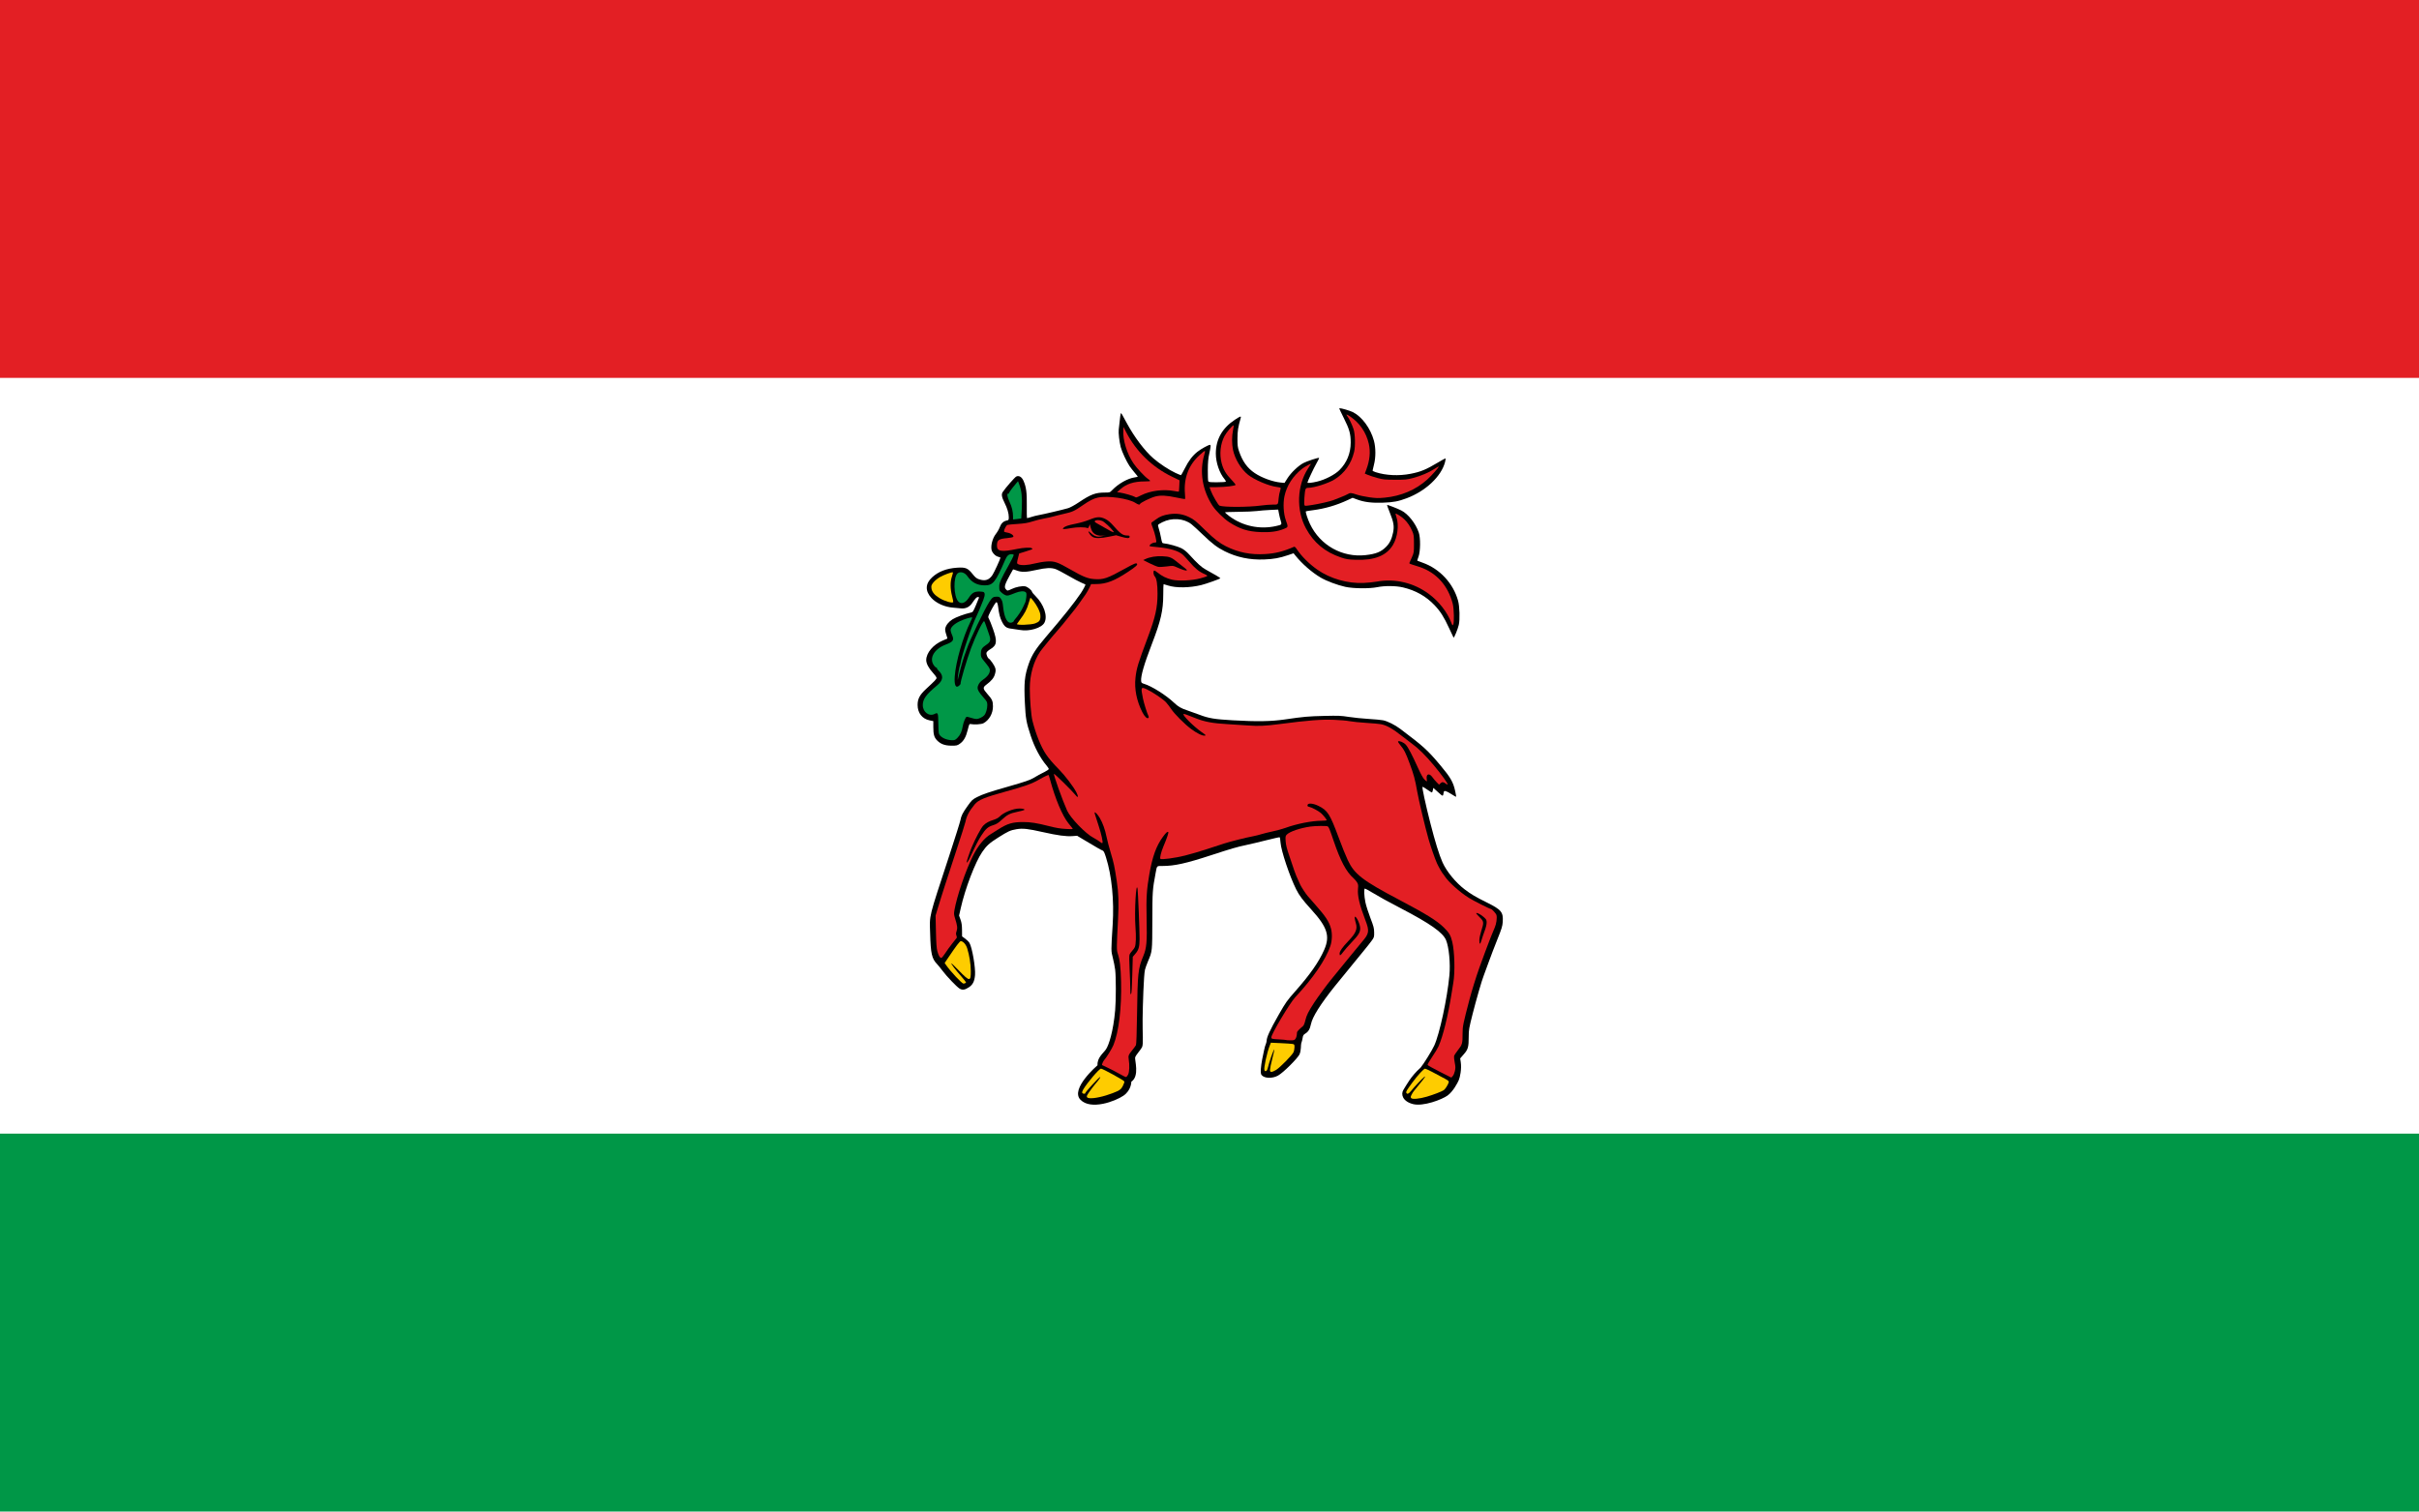 <?xml version="1.0" encoding="UTF-8" standalone="no"?>
<svg
   xmlns:dc="http://purl.org/dc/elements/1.1/"
   xmlns:cc="http://creativecommons.org/ns#"
   xmlns:rdf="http://www.w3.org/1999/02/22-rdf-syntax-ns#"
   xmlns:svg="http://www.w3.org/2000/svg"
   xmlns="http://www.w3.org/2000/svg"
   id="svg8"
   version="1.1"
   viewBox="0 0 846.667 529.167"
   height="529.167mm"
   width="846.667mm">
  <defs
     id="defs2" />
  <g
     transform="translate(-61.582,-422.906)"
     id="layer1">
    <g
       id="g4666">
      <rect
         style="opacity:1;vector-effect:none;fill:#ffffff;fill-opacity:1;stroke:none;stroke-width:1.058;stroke-linecap:round;stroke-linejoin:bevel;stroke-miterlimit:4;stroke-dasharray:none;stroke-dashoffset:0;stroke-opacity:1"
         id="rect4603"
         width="846.667"
         height="529.167"
         x="61.582"
         y="422.906" />
      <rect
         y="819.781"
         x="61.582"
         height="132.292"
         width="846.667"
         id="rect4605"
         style="opacity:1;vector-effect:none;fill:#009747;fill-opacity:1;stroke:none;stroke-width:1.058;stroke-linecap:round;stroke-linejoin:bevel;stroke-miterlimit:4;stroke-dasharray:none;stroke-dashoffset:0;stroke-opacity:1" />
      <rect
         style="opacity:1;vector-effect:none;fill:#e31f24;fill-opacity:1;stroke:none;stroke-width:1.058;stroke-linecap:round;stroke-linejoin:bevel;stroke-miterlimit:4;stroke-dasharray:none;stroke-dashoffset:0;stroke-opacity:1"
         id="rect4607"
         width="846.667"
         height="132.292"
         x="61.582"
         y="422.906" />
      <g
         id="g4636"
         transform="matrix(0.852,0,0,0.852,146.334,568.989)">
        <path
           id="path4601"
           transform="matrix(0.265,0,0,0.265,252.657,-23.654)"
           d="m 932.629,1117.061 c 1.877,-4.379 4.669,-17.272 3.018,-28.115 l -0.848,-5.555 5.574,-6.391 c 6.682,-7.661 7.656,-11.143 7.656,-27.361 0,-10.476 0.423,-12.934 6.059,-35.201 5.374,-21.234 14.533,-52.948 16.986,-58.812 0.489,-1.169 3.809,-10.225 7.377,-20.125 3.568,-9.9 9.932,-26.55 14.143,-37 6.555,-16.269 7.728,-20.096 8.166,-26.619 1.028,-15.317 -2.008,-19.042 -24.662,-30.27 -17.458,-8.652 -24.734,-12.963 -34.568,-20.48 -13.862,-10.596 -27.834,-27.685 -34.107,-41.715 -5.137,-11.489 -11.568,-32.246 -18.873,-60.916 -7.573,-29.722 -13.091,-55.262 -12.145,-56.209 0.293,-0.293 3.446,1.547 7.008,4.088 3.561,2.541 6.908,4.621 7.436,4.621 0.528,0 1.258,-1.595 1.623,-3.543 l 0.664,-3.541 7.406,6.627 c 8.026,7.183 7.548,7.187 8.74,-0.043 0.495,-3.002 3.654,-2.188 11.814,3.043 3.93,2.519 7.3,4.425 7.488,4.236 0.189,-0.189 -0.531,-4.336 -1.598,-9.217 -2.977,-13.623 -7.18,-20.913 -22.814,-39.562 -19.847,-23.674 -26.3,-29.538 -62.309,-56.625 -8.257,-6.211 -19.474,-11.81 -26.602,-13.277 -2.897,-0.596 -13.022,-1.547 -22.5,-2.111 -9.478,-0.565 -23.268,-1.979 -30.646,-3.143 -11.925,-1.881 -16.089,-2.052 -37.5,-1.547 -25.504,0.602 -32.103,1.191 -61.586,5.492 -21.33,3.112 -43.336,3.469 -81,1.311 -27.952,-1.602 -36.927,-3.087 -51,-8.434 -6.325,-2.403 -15.1,-5.562 -19.5,-7.021 -9.548,-3.167 -13.789,-5.624 -20.197,-11.693 -12.627,-11.959 -34.695,-25.852 -46.803,-29.465 -3.447,-1.029 -4.044,-1.631 -4.314,-4.35 -0.753,-7.56 4.716,-26.409 16.576,-57.137 13.989,-36.242 17.664,-52.167 17.709,-76.75 0.016,-8.938 0.254,-16.244 0.529,-16.236 0.275,0.007 3.425,0.953 7,2.104 12.399,3.989 33.442,3.686 51.5,-0.74 7.681,-1.883 29.495,-9.671 29.498,-10.531 0.002,-0.651 -9.092,-6.064 -22.498,-13.393 -6.812,-3.724 -12.803,-9.166 -26,-23.617 -3.952,-4.328 -8.048,-7.598 -12,-9.584 -5.582,-2.805 -20.192,-6.864 -26.928,-7.482 -2.853,-0.262 -2.971,-0.498 -4.656,-9.27 -0.951,-4.95 -2.467,-11.146 -3.369,-13.77 -0.902,-2.624 -1.362,-5.222 -1.021,-5.773 0.341,-0.551 3.194,-2.301 6.338,-3.889 14.852,-7.497 33.359,-6.259 45.357,3.031 2.354,1.823 10.187,9.009 17.408,15.971 14.746,14.215 22.478,20.097 33.98,25.854 18.937,9.476 39.099,13.679 61.391,12.797 14.767,-0.584 23.76,-2.212 36.902,-6.68 l 8.598,-2.924 2.979,3.691 c 10.393,12.878 25.502,26.04 39.057,34.021 9.079,5.346 25.831,11.638 38.205,14.35 12.525,2.745 37.477,2.975 49.76,0.459 11.343,-2.323 28.763,-2.153 39.5,0.385 19.795,4.679 35.713,13.642 49.047,27.615 8.958,9.387 14.809,18.609 22.5,35.465 3.589,7.866 6.73,14.508 6.98,14.758 0.848,0.848 6.502,-12.865 8.094,-19.631 1.955,-8.312 1.355,-28.767 -1.104,-37.58 -7.563,-27.11 -28.471,-49.551 -54.875,-58.895 -4.443,-1.572 -8.207,-2.986 -8.363,-3.143 -0.156,-0.156 0.702,-2.946 1.908,-6.199 3.021,-8.145 3.268,-29.106 0.439,-37.414 -4.821,-14.161 -16.487,-28.894 -27.135,-34.264 -6.354,-3.204 -21.498,-9.064 -22.035,-8.527 -0.224,0.224 1.653,5.477 4.17,11.674 6.088,14.988 7.14,21.363 5.135,31.145 -2.055,10.028 -5.225,16.495 -10.85,22.139 -7.835,7.862 -15.581,10.997 -31.662,12.811 -36.176,4.08 -70.494,-15.12 -86.303,-48.283 -3.608,-7.569 -7.202,-18.659 -6.35,-19.592 0.2,-0.219 5.19,-1.021 11.088,-1.783 18.296,-2.366 35.918,-7.476 53.088,-15.395 l 8.273,-3.816 6.52,2.453 c 11.268,4.241 22.991,5.728 40.434,5.127 16.202,-0.559 23.86,-2.004 37.121,-7.004 29.308,-11.051 53.472,-33.884 59.195,-55.934 0.821,-3.163 1.096,-5.75 0.611,-5.75 -0.485,0 -5.379,2.686 -10.875,5.969 -19.224,11.48 -27.436,14.876 -43.453,17.967 -18.024,3.478 -38.07,2.523 -53.85,-2.564 -2.612,-0.842 -4.75,-1.958 -4.75,-2.479 0,-0.52 0.968,-4.647 2.152,-9.17 2.931,-11.196 2.896,-26.345 -0.088,-37.221 -5.234,-19.076 -18.452,-37.082 -32.438,-44.186 -4.591,-2.332 -18.489,-6.349 -20.91,-6.141 -0.161,0.014 -0.273,0.046 -0.326,0.1 -0.251,0.251 2.828,6.928 6.84,14.84 8.799,17.351 10.906,24.814 10.857,38.459 -0.059,16.602 -6.06,31.222 -17.463,42.545 -7.269,7.218 -22.177,14.905 -34.625,17.854 -8.009,1.897 -15,2.618 -15,1.547 0,-1.579 9.903,-22.67 13.934,-29.676 2.64,-4.589 4.494,-8.466 4.119,-8.615 -1.533,-0.611 -18.909,5.112 -24.387,8.031 -8.012,4.27 -19.219,15.013 -24.666,23.645 l -4.5,7.131 -5.715,-0.562 c -12.736,-1.256 -29.348,-7.286 -40.354,-14.646 -11.69,-7.819 -19.245,-18.383 -24.619,-34.424 -1.944,-5.803 -2.303,-8.893 -2.254,-19.402 0.055,-11.771 0.958,-17.466 5.033,-31.75 0.926,-3.245 -0.434,-2.841 -8.713,2.588 -19.951,13.081 -29.879,30.579 -29.879,52.662 0,13.891 5.616,30.313 13.619,39.824 1.317,1.565 2.139,3.256 1.828,3.76 -0.311,0.503 -6.402,0.916 -13.537,0.916 -11.414,0 -13.059,-0.21 -13.691,-1.75 -0.395,-0.963 -0.679,-8.725 -0.629,-17.25 0.07,-11.909 0.591,-17.784 2.25,-25.359 2.45,-11.186 2.637,-13.641 1.033,-13.641 -2.336,0 -13.675,6.239 -19.158,10.543 -7.826,6.142 -13.876,14.095 -19.941,26.207 -2.823,5.638 -5.478,10.25 -5.898,10.25 -0.421,0 -4.206,-1.568 -8.41,-3.484 C 483.638,171.024 468.515,161.073 459.154,152.922 445.649,141.162 429.677,120.005 418.07,98.5 410.167,83.857 409.663,83 408.957,83 c -0.613,0 -1.339,5.256 -3.482,25.225 -0.597,5.564 0.923,18.93 3.107,27.318 1.832,7.032 8.929,22.348 13.5,29.135 1.786,2.652 5.43,7.375 8.098,10.494 2.667,3.119 4.85,5.879 4.85,6.135 0,0.256 -2.138,0.78 -4.75,1.164 -11.002,1.617 -25.357,9.756 -35.197,19.957 C 391.701,205.933 391.487,206 383.727,206 c -14.28,0 -21.788,2.839 -40.197,15.191 -6.406,4.299 -13.297,8.062 -16.5,9.012 -7.615,2.259 -38.172,9.471 -45.689,10.783 -3.404,0.594 -8.765,1.966 -11.914,3.049 -3.149,1.083 -5.947,1.748 -6.219,1.477 -0.272,-0.272 -0.393,-8.937 -0.27,-19.254 0.243,-20.265 -0.848,-28.595 -5.008,-38.266 -2.65,-6.159 -6.995,-8.817 -11.248,-6.879 -2.263,1.031 -17.074,17.983 -21.086,24.133 -2.3,3.526 -1.547,7.858 2.9,16.689 4.236,8.411 6.533,16.189 6.533,22.121 0,4.443 -0.164,4.727 -3.084,5.311 -5.199,1.04 -8.634,4.262 -10.848,10.178 -1.132,3.024 -3.828,7.739 -5.992,10.477 -6.037,7.637 -9.021,21.324 -5.953,27.295 2.099,4.085 6.219,7.658 9.553,8.283 1.829,0.343 3.324,1.014 3.324,1.492 0,1.727 -9.208,21.845 -12.049,26.324 -5.199,8.198 -11.573,10.296 -21.258,6.996 -3.702,-1.262 -5.736,-2.94 -9.879,-8.146 -7.369,-9.26 -10.91,-10.686 -24.184,-9.746 -16.328,1.156 -28.777,5.977 -38.465,14.898 -10.667,9.823 -11.049,21.245 -1.072,32.068 7.628,8.275 20.739,14.065 33.969,15.002 3.541,0.251 8.756,0.735 11.59,1.074 7.071,0.847 13.166,-1.888 17.221,-7.727 5.567,-8.017 7.27,-9.836 9.203,-9.836 1.058,0 1.889,0.338 1.848,0.75 -0.042,0.412 -2.191,5.686 -4.777,11.719 -4.643,10.831 -4.752,10.98 -8.674,11.832 -8.805,1.912 -22.416,6.937 -27.641,10.205 -5.955,3.725 -10.253,9.099 -11.291,14.121 -0.422,2.042 0.084,5.29 1.457,9.365 1.156,3.432 1.968,6.326 1.803,6.432 -0.165,0.105 -3.349,1.458 -7.074,3.006 -14.82,6.158 -25.747,19.105 -25.717,30.469 0.014,5.223 4.006,12.738 10.402,19.582 3.074,3.289 5.588,6.835 5.588,7.881 0,1.905 -2.062,4.09 -16.17,17.139 -9.994,9.244 -13.22,15.365 -13.176,25 0.057,12.312 7.115,21.341 18.523,23.697 l 5.822,1.203 0.004,9.049 c 0.007,11.497 1.286,16.129 5.727,20.738 5.613,5.827 12.166,8.249 22.428,8.283 8.05,0.028 8.965,-0.185 12.977,-3.002 5.955,-4.182 9.493,-10.406 12.229,-21.516 2.215,-8.993 2.444,-9.429 4.73,-8.953 5.313,1.105 16.443,0.382 19.549,-1.27 8.955,-4.764 14.839,-15.177 14.816,-26.23 -0.016,-8.285 -1.217,-10.912 -8.975,-19.605 -6.622,-7.422 -6.924,-9.728 -1.771,-13.602 8.418,-6.329 12.057,-10.699 13.746,-16.51 1.31,-4.507 1.428,-6.487 0.572,-9.664 -0.974,-3.618 -7.389,-12.985 -9.994,-14.596 -2.01,-1.242 -4.201,-6.743 -3.615,-9.078 0.361,-1.439 2.658,-3.578 5.963,-5.555 10.27,-6.143 11.033,-11.938 4.135,-31.385 -2.463,-6.944 -5.235,-13.905 -6.16,-15.471 -1.48,-2.506 -1.517,-3.248 -0.303,-6.191 2.076,-5.032 8.842,-17.139 10.529,-18.844 1.32,-1.333 1.589,-1.333 2.42,0 0.514,0.825 1.174,3.525 1.467,6 1.284,10.861 2.819,16.926 5.816,22.961 4.015,8.083 7.014,10.312 15.008,11.16 3.411,0.362 9.25,1.225 12.977,1.92 14.567,2.715 33.729,-3.014 38.033,-11.373 5.261,-10.215 -0.831,-28.142 -14.059,-41.373 -2.887,-2.888 -5.25,-5.678 -5.25,-6.201 0,-2.384 -6.767,-7.959 -10.514,-8.662 -4.977,-0.934 -14.391,0.905 -21.086,4.119 -6.108,2.933 -6.62,2.97 -8.746,0.621 -3.272,-3.615 -2.201,-7.275 7.041,-24.057 2.004,-3.638 3.76,-6.772 3.904,-6.963 0.144,-0.191 2.786,0.596 5.869,1.75 7.629,2.854 14.278,2.656 30.191,-0.902 15.191,-3.396 22.812,-3.74 29.844,-1.344 2.673,0.911 11.362,5.431 19.309,10.043 7.946,4.612 17.203,9.538 20.568,10.947 3.366,1.41 6.264,2.697 6.439,2.861 0.493,0.46 -3.747,8.478 -7.135,13.492 -10.437,15.446 -26.246,35.253 -54.686,68.514 -15.199,17.776 -21.383,27.498 -26.041,40.941 -6.524,18.828 -7.556,29.307 -6.01,60.996 1.171,24 2.215,29.877 8.938,50.336 5.994,18.242 14.84,34.887 24.787,46.643 1.829,2.161 3.326,4.518 3.326,5.236 0,0.718 -3.037,2.81 -6.75,4.648 -7.613,3.769 -9.81,4.968 -16.352,8.922 -5.707,3.449 -13.975,6.297 -38.898,13.393 -29.343,8.354 -40.715,12.181 -49.158,16.543 -7.056,3.646 -8.176,4.679 -14.24,13.143 -7.991,11.153 -10.258,15.593 -11.6,22.721 -0.566,3.006 -8.192,27.29 -16.945,53.965 -33.127,100.953 -30.799,91.524 -29.982,121.5 0.852,31.28 2.61,39.15 10.602,47.453 1.877,1.95 5.654,6.578 8.393,10.283 6.353,8.595 22.081,25.074 26.594,27.863 4.429,2.737 8.369,2.16 14.773,-2.162 5.86,-3.955 8.46,-9.222 9.234,-18.719 0.951,-11.662 -4.508,-43.134 -8.668,-49.975 -1.061,-1.744 -4.06,-4.718 -6.666,-6.609 l -4.738,-3.439 -0.082,-9.848 c -0.063,-7.504 -0.615,-11.344 -2.32,-16.131 l -2.238,-6.283 2.605,-11.615 c 6.777,-30.218 22.454,-71.249 33.211,-86.922 6.776,-9.872 11.18,-13.868 24.727,-22.432 15.57,-9.843 18.851,-11.336 28.436,-12.953 9.792,-1.652 17.435,-0.813 41.064,4.506 23.001,5.178 35.824,6.911 45.709,6.178 l 7.207,-0.535 11.293,6.744 c 20.704,12.363 25.272,14.978 27.83,15.936 2.13,0.797 3.054,2.579 5.725,11.031 8.914,28.217 12.686,66.362 10.297,104.129 -2.58,40.78 -2.581,40.509 0.252,51.5 1.418,5.5 3.051,13.814 3.631,18.475 1.35,10.828 1.349,46.94 -0.002,62.525 -2.911,33.594 -10.024,54.682 -14.342,60.906 -4.318,6.223 -13.751,12.811 -13.037,24.596 0,0 -42.714,36.533 -26.518,53.393 16.196,16.86 54.439,2.294 66.785,-6.25 12.346,-8.544 12.144,-21.606 12.144,-21.606 13.132,-8.839 4.993,-33.847 5.926,-37.598 0.933,-3.751 8.191,-11.182 10.653,-15.884 2.462,-4.701 0.615,-21.69 0.926,-44.153 0.311,-22.463 1.688,-67.181 3.633,-75.904 0.552,-2.475 2.772,-8.644 4.934,-13.709 6.421,-15.046 6.366,-14.512 6.5,-62.791 0.126,-45.535 0.276,-47.731 5,-73 2.336,-12.494 1.36,-11.498 11.273,-11.506 18.047,-0.012 36.075,-4.014 74.184,-16.467 32.065,-10.478 40.901,-13.053 54.781,-15.961 6.755,-1.415 21.096,-4.815 31.869,-7.555 10.773,-2.74 19.92,-4.777 20.324,-4.527 0.404,0.25 0.986,3.955 1.293,8.234 0.917,12.767 14.212,52.476 24.35,72.729 4.588,9.166 10.165,16.597 23.201,30.91 25.122,27.584 29.528,41.281 20.154,62.643 -8.272,18.849 -22.08,38.608 -45.219,64.709 -12.384,13.969 -14.427,16.863 -25.07,35.5 -14.187,24.841 -18.839,35.563 -18.913,40.616 -0.03,2.085 -1.429,5.968 -2.573,8.987 0,0 -9.834,38.537 -5.441,44.19 4.393,5.653 16.987,5.751 25.536,1.071 8.548,-4.679 30.284,-26.732 33.247,-32.686 2.963,-5.954 2.093,-15.66 2.865,-17.515 0.773,-1.855 1.723,-5.506 2.111,-8.111 0.588,-3.942 1.274,-5.087 4.078,-6.82 4.954,-3.062 7.203,-6.848 8.922,-15.02 2.32,-11.027 14.51,-30.413 36.412,-57.906 6.258,-7.856 35.887,-44.15 44.381,-54.365 4.505,-5.417 10.216,-12.607 12.691,-15.975 4.425,-6.021 4.499,-6.25 4.414,-13.65 -0.076,-6.657 -0.754,-9.258 -5.861,-22.525 -3.176,-8.25 -6.618,-19.05 -7.65,-24 -2.096,-10.055 -2.529,-21.5 -0.812,-21.5 0.6,0 5.437,2.637 10.75,5.861 10.693,6.489 24.973,14.356 44.66,24.607 45.687,23.788 65.273,37.54 70.311,49.359 4.537,10.646 7.005,36.229 5.271,54.672 -3.388,36.049 -15.265,91.086 -23.52,109 -3.679,7.985 -16.96,29.405 -21.217,34.221 -15.236,13.535 -21.923,27.176 -26.492,34.287 -4.569,7.111 -1.169,18.014 14.642,22.16 15.811,4.146 45.361,-7.049 53.89,-13.397 8.529,-6.349 15.337,-19.33 17.214,-23.709 z"
           style="fill:#000000;stroke-width:3.78" />
        <path
           id="path4593"
           d="m 486.688,279.163 c 2.638,-0.773 6.034,-2.076 6.933,-2.66 0.596,-0.387 1.741,-2.18 2.044,-3.199 0.144,-0.485 -0.073,-0.701 -1.494,-1.488 -4.029,-2.23 -7.84,-4.163 -8.207,-4.163 -0.541,0 -3.067,2.75 -5.211,5.672 -2.382,3.247 -2.684,3.758 -2.501,4.236 0.285,0.743 1.035,0.431 2.031,-0.846 1.084,-1.39 4.53,-5.039 5.323,-5.637 0.468,-0.353 0.485,-0.342 0.216,0.147 -0.159,0.291 -1.042,1.435 -1.962,2.543 -2.65,3.192 -2.87,3.485 -3.426,4.555 -0.435,0.838 -0.467,1.083 -0.185,1.423 0.479,0.577 3.373,0.315 6.438,-0.583 z"
           style="fill:#fecc00;fill-opacity:1;stroke-width:1" />
        <path
           id="path4591"
           d="m 354.883,278.65 c 1.723,-0.527 3.817,-1.305 4.655,-1.727 1.28,-0.646 1.642,-0.996 2.271,-2.197 0.411,-0.786 0.682,-1.6 0.602,-1.81 -0.187,-0.486 -8.877,-5.262 -9.576,-5.262 -0.753,0 -5.645,5.732 -7.332,8.591 -0.304,0.516 -0.485,1.116 -0.402,1.333 0.155,0.404 1.226,0.564 1.226,0.183 0,-0.438 5.736,-6.668 6.139,-6.668 0.298,0 -0.466,1.097 -2.07,2.974 -0.655,0.766 -1.737,2.191 -2.406,3.169 -1.065,1.556 -1.17,1.831 -0.85,2.216 0.584,0.704 3.971,0.353 7.742,-0.801 z"
           style="fill:#fecc00;fill-opacity:1;stroke-width:1" />
        <path
           id="path4587"
           d="m 498.215,268.602 c 0.269,-1.201 0.256,-1.798 -0.073,-3.454 -0.219,-1.101 -0.344,-2.286 -0.278,-2.632 0.066,-0.347 0.81,-1.495 1.652,-2.552 1.736,-2.179 1.856,-2.629 1.856,-6.967 0,-2.758 0.216,-3.805 2.873,-13.918 0.874,-3.325 2.687,-9.163 3.945,-12.7 1.082,-3.041 3.981,-10.853 4.273,-11.509 0.129,-0.291 0.505,-1.244 0.836,-2.117 0.33,-0.873 0.899,-2.242 1.263,-3.043 0.677,-1.487 1.027,-3.955 0.73,-5.139 -0.161,-0.641 -1.881,-2.534 -2.303,-2.534 -0.48,0 -7.119,-3.354 -9.088,-4.59 -3.738,-2.348 -8.379,-6.523 -9.899,-8.904 -0.232,-0.364 -0.488,-0.721 -0.569,-0.794 -0.4,-0.36 -1.917,-2.988 -2.601,-4.506 -0.828,-1.837 -2.589,-6.894 -3.452,-9.914 -1.37,-4.793 -4.041,-16.013 -4.661,-19.579 -0.856,-4.921 -1.409,-6.972 -3.102,-11.509 -1.691,-4.532 -2.269,-5.672 -3.761,-7.42 -0.664,-0.778 -1.114,-1.508 -1,-1.623 0.413,-0.413 2.293,0.373 3.163,1.322 0.978,1.068 2.618,4.188 5.1,9.705 1.052,2.338 1.987,4.021 2.535,4.564 0.478,0.473 0.925,0.86 0.993,0.86 0.069,0 0.061,-0.475 -0.017,-1.056 -0.278,-2.075 1.057,-2.497 2.307,-0.73 0.438,0.618 1.237,1.569 1.776,2.112 l 0.98,0.987 0.558,-0.524 c 0.713,-0.67 1.204,-0.662 2.09,0.035 0.391,0.308 0.778,0.493 0.859,0.411 0.273,-0.273 -2.386,-3.977 -5.666,-7.894 -3.48,-4.156 -6.271,-6.914 -9.005,-8.903 -0.937,-0.681 -2.613,-1.962 -3.724,-2.846 -4.083,-3.246 -6.594,-4.677 -9.011,-5.136 -0.719,-0.136 -3.429,-0.377 -6.022,-0.535 -2.593,-0.158 -5.668,-0.471 -6.832,-0.695 -1.164,-0.224 -3.996,-0.473 -6.293,-0.552 -5.675,-0.196 -10.358,0.167 -22.546,1.751 -5.853,0.761 -8.575,0.884 -12.7,0.574 -2.037,-0.153 -5.966,-0.406 -8.731,-0.563 -5.997,-0.34 -9.268,-0.947 -12.907,-2.397 -4,-1.594 -4.731,-1.85 -5.014,-1.755 -0.759,0.253 4.089,5.105 7.433,7.439 1.762,1.23 1.882,1.368 1.253,1.444 -0.993,0.12 -3.274,-1.002 -5.65,-2.779 -2.651,-1.983 -6.789,-6.136 -8.126,-8.155 -0.577,-0.872 -1.53,-2.111 -2.117,-2.754 -1.187,-1.3 -5.433,-4.166 -7.899,-5.333 -2.424,-1.146 -2.532,-0.896 -1.596,3.724 0.39,1.925 1.74,6.241 2.265,7.238 0.172,0.326 0.166,0.584 -0.017,0.767 -0.499,0.499 -1.587,-0.533 -2.519,-2.389 -2.336,-4.652 -3.292,-9.477 -2.789,-14.082 0.425,-3.89 1.029,-5.871 5.092,-16.705 3.085,-8.225 3.953,-12.131 3.964,-17.824 0.008,-3.928 -0.376,-6.33 -1.141,-7.144 -0.555,-0.591 -0.722,-2.098 -0.264,-2.381 0.146,-0.09 0.83,0.307 1.521,0.882 1.648,1.372 3.612,2.334 5.818,2.85 2.704,0.633 8.127,0.389 11.562,-0.519 1.447,-0.382 2.746,-0.811 2.888,-0.953 0.167,-0.167 -0.18,-0.445 -0.989,-0.792 -2.339,-1.003 -3.9,-2.273 -6.519,-5.304 -0.943,-1.091 -2.012,-2.259 -2.375,-2.596 -1.775,-1.643 -5.374,-2.736 -10.557,-3.207 -1.659,-0.151 -3.061,-0.318 -3.115,-0.373 -0.436,-0.436 0.981,-1.497 1.999,-1.497 0.26,0 0.537,-0.065 0.616,-0.144 0.269,-0.269 -0.54,-3.736 -1.36,-5.835 -0.734,-1.878 -0.774,-2.119 -0.39,-2.356 0.236,-0.146 0.955,-0.66 1.599,-1.143 1.672,-1.255 3.093,-1.811 5.591,-2.19 2.924,-0.443 5.564,-0.045 8.122,1.226 2.1,1.044 2.471,1.348 6.888,5.646 3.394,3.303 5.656,5.045 8.202,6.317 5.111,2.552 10.198,3.56 16.14,3.195 4.211,-0.258 7.47,-1.078 11.797,-2.969 0.305,-0.133 0.624,0.129 1.163,0.953 1.867,2.857 5.085,6.062 8.458,8.426 5.305,3.716 12.461,5.765 19.063,5.457 1.746,-0.081 4.187,-0.333 5.424,-0.56 7.385,-1.352 15.153,0.497 21.308,5.072 4.157,3.09 7.576,7.468 9.228,11.815 0.436,1.148 0.524,1.237 0.786,0.794 0.467,-0.789 0.339,-6.545 -0.189,-8.569 -1.942,-7.431 -6.615,-12.678 -13.406,-15.054 -1.237,-0.433 -2.765,-0.921 -3.396,-1.085 -0.711,-0.185 -1.095,-0.418 -1.01,-0.613 0.075,-0.173 0.531,-1.208 1.014,-2.299 0.854,-1.93 0.878,-2.082 0.873,-5.556 -0.004,-3.262 -0.065,-3.714 -0.7,-5.205 -0.842,-1.975 -1.921,-3.583 -3.309,-4.93 -0.956,-0.928 -3.052,-2.301 -3.513,-2.301 -0.108,0 0.041,0.685 0.331,1.521 1.088,3.14 0.442,8.212 -1.446,11.357 -2.651,4.416 -7.576,6.38 -15.303,6.105 -3.09,-0.11 -3.901,-0.238 -6.012,-0.949 -6.6,-2.221 -11.249,-6.085 -14.443,-12.004 -4.034,-7.476 -3.682,-17.526 0.861,-24.551 0.518,-0.8 1.048,-1.626 1.179,-1.834 0.252,-0.399 -2.443,1.033 -3.511,1.867 -3.839,2.997 -6.406,6.968 -7.339,11.353 -0.625,2.936 -0.391,7.183 0.54,9.78 1.044,2.916 1.046,2.905 -0.67,3.601 -2.759,1.118 -5.499,1.505 -9.605,1.354 -5.236,-0.192 -8.58,-1.245 -12.976,-4.085 -2.193,-1.417 -5.462,-4.629 -6.81,-6.691 -4.227,-6.467 -5.456,-14.091 -3.4,-21.094 0.576,-1.962 0.484,-1.952 -1.93,0.213 -4.486,4.022 -6.577,9.501 -6.033,15.807 0.104,1.211 0.125,2.238 0.046,2.283 -0.079,0.045 -1.751,-0.257 -3.715,-0.671 -4.015,-0.847 -6.338,-0.951 -8.519,-0.383 -2.014,0.525 -6.292,2.644 -6.296,3.119 -0.003,0.397 -0.83,0.183 -1.816,-0.469 -2.787,-1.844 -11.369,-3.073 -15.437,-2.21 -1.804,0.383 -3.462,1.227 -6.424,3.274 -3.295,2.276 -4.068,2.625 -7.548,3.405 -1.674,0.375 -3.638,0.864 -4.365,1.085 -0.727,0.221 -2.385,0.589 -3.685,0.817 -1.3,0.228 -3.485,0.774 -4.856,1.213 -1.965,0.629 -3.256,0.847 -6.103,1.029 -1.986,0.127 -3.867,0.307 -4.179,0.4 -0.517,0.154 -1.416,1.859 -1.416,2.685 0,0.163 0.589,0.378 1.309,0.477 1.464,0.201 2.946,1.277 2.447,1.776 -0.155,0.155 -1.271,0.373 -2.481,0.486 -3.565,0.333 -4.185,0.801 -4.185,3.162 0,2.318 1.921,2.625 8.202,1.307 2.776,-0.582 5.725,-0.714 6.164,-0.275 0.156,0.156 0.232,0.329 0.169,0.386 -0.063,0.056 -1.306,0.469 -2.761,0.918 l -2.646,0.815 -0.36,1.402 c -0.677,2.638 -0.675,2.722 0.086,3.069 1.129,0.514 3.846,0.368 6.657,-0.358 1.437,-0.371 3.685,-0.742 4.995,-0.824 3.112,-0.195 4.34,0.224 9.673,3.293 5.163,2.971 7.047,3.732 9.756,3.941 3.817,0.294 5.334,-0.224 12.821,-4.379 3.665,-2.034 4.497,-2.362 4.789,-1.889 0.289,0.468 -0.509,1.181 -3.684,3.291 -5.507,3.66 -8.892,4.98 -12.882,5.023 l -2.314,0.025 -0.557,1.231 c -0.306,0.677 -1.031,1.965 -1.611,2.863 -0.964,1.491 -4.66,6.574 -5.008,6.886 -0.081,0.073 -1.036,1.263 -2.123,2.646 -1.087,1.382 -2.096,2.641 -2.243,2.797 -0.147,0.156 -0.744,0.858 -1.326,1.561 -0.582,0.702 -1.182,1.408 -1.334,1.568 -1.006,1.064 -5.976,7.121 -6.644,8.097 -2.742,4.007 -4.326,9.574 -4.326,15.207 0,4.556 0.526,10.999 1.081,13.236 1.344,5.42 3.493,10.76 5.558,13.817 1.201,1.778 2.94,3.805 5.378,6.271 2.438,2.466 5.872,6.982 7.095,9.331 0.886,1.702 0.817,2.557 -0.113,1.405 -1.573,-1.947 -8.877,-9.152 -9.076,-8.953 -0.287,0.287 3.504,10.869 5.409,15.1 1.38,3.066 7.63,9.523 10.788,11.148 0.93,0.478 2.647,1.574 3.2,2.043 0.191,0.162 0.423,0.22 0.515,0.128 0.303,-0.303 -0.435,-3.664 -1.542,-7.03 -1.775,-5.395 -1.82,-5.556 -1.568,-5.556 0.364,0 1.283,1.051 2.042,2.336 1.174,1.988 2.17,4.767 2.745,7.66 0.306,1.539 1.126,4.652 1.822,6.918 1.129,3.675 1.463,5.257 2.382,11.264 0.754,4.932 0.891,9.006 0.532,15.754 -0.595,11.177 -0.61,12.572 -0.153,13.96 0.921,2.8 1.246,5.521 1.396,11.693 0.262,10.795 -0.932,20.654 -3.158,26.089 -0.588,1.436 -2.975,5.286 -3.782,6.102 -0.357,0.36 -1.035,1.921 -0.887,2.038 0.056,0.044 1.114,0.546 2.35,1.116 1.237,0.57 3.341,1.661 4.677,2.425 1.336,0.764 2.602,1.389 2.814,1.389 0.212,0 0.608,-0.446 0.879,-0.992 0.538,-1.083 0.647,-3.843 0.25,-6.31 -0.241,-1.494 -0.097,-1.834 1.726,-4.075 0.533,-0.655 1.094,-1.437 1.248,-1.737 0.177,-0.345 0.339,-4.93 0.442,-12.435 0.234,-17.162 0.43,-19.022 2.547,-24.09 1.406,-3.366 1.614,-5.743 1.387,-15.844 -0.184,-8.172 0.031,-11.581 1.125,-17.859 1.256,-7.206 2.837,-11.594 5.489,-15.234 1.319,-1.81 1.891,-2.341 2.269,-2.108 0.27,0.167 -0.425,2.245 -2.044,6.107 -0.903,2.154 -1.489,4.614 -1.174,4.929 0.418,0.418 6.051,-0.339 10.116,-1.359 2.256,-0.566 6.244,-1.735 8.864,-2.597 2.619,-0.862 5.933,-1.941 7.363,-2.396 2.65,-0.844 8.713,-2.36 11.819,-2.954 0.946,-0.181 2.422,-0.552 3.28,-0.823 0.858,-0.272 2.961,-0.79 4.673,-1.151 1.712,-0.361 4.105,-1.021 5.319,-1.466 4.542,-1.665 10.843,-2.907 14.74,-2.907 1.183,0 2.151,-0.103 2.151,-0.228 0,-0.319 -1.48,-2.16 -2.333,-2.904 -1.011,-0.881 -3.729,-2.34 -4.76,-2.555 -0.703,-0.147 -0.859,-0.295 -0.794,-0.754 0.133,-0.935 2.274,-0.772 4.529,0.345 3.733,1.848 4.678,3.333 8.263,12.975 1.443,3.882 2.797,7.242 3.717,9.223 2.708,5.834 6.026,8.403 21.143,16.373 11.053,5.827 15.4,8.516 18.264,11.298 2.224,2.16 2.902,3.307 3.545,5.997 0.971,4.061 1.188,12.508 0.432,16.774 -0.077,0.437 -0.385,2.342 -0.684,4.233 -1.476,9.346 -3.542,17.745 -5.397,21.939 -0.342,0.774 -1.525,2.731 -2.629,4.349 -1.104,1.619 -1.94,3.093 -1.857,3.276 0.083,0.183 2.312,1.429 4.954,2.767 l 4.804,2.434 0.574,-0.638 c 0.316,-0.351 0.72,-1.292 0.899,-2.09 z"
           style="fill:#e31f24;fill-opacity:1;stroke-width:1" />
        <path
           id="path4585"
           d="m 364.847,234.672 c 0,-1.463 -0.123,-5.04 -0.273,-7.95 -0.169,-3.266 -0.18,-5.536 -0.029,-5.933 0.134,-0.354 0.628,-1.053 1.096,-1.555 0.468,-0.501 0.958,-1.19 1.087,-1.531 0.469,-1.234 0.558,-4.246 0.246,-8.367 -0.468,-6.184 0.286,-19.38 0.883,-15.47 0.192,1.257 0.829,17.276 0.814,20.474 -0.015,3.275 -0.372,4.543 -1.716,6.095 -0.577,0.667 -1.06,1.236 -1.074,1.263 -0.013,0.028 -0.106,3.411 -0.206,7.519 -0.13,5.31 -0.276,7.563 -0.505,7.792 -0.254,0.254 -0.323,-0.245 -0.323,-2.337 z"
           style="fill:#000000;stroke-width:1" />
        <path
           id="path4583"
           d="m 508.253,214.935 c 8e-4,-0.81 0.332,-2.422 0.794,-3.869 1.141,-3.57 1.099,-3.9 -0.72,-5.675 -0.832,-0.812 -1.44,-1.549 -1.352,-1.637 0.287,-0.287 1.91,0.568 3.106,1.637 1.063,0.95 1.169,1.155 1.169,2.269 0,0.729 -0.336,2.115 -0.83,3.423 -0.457,1.209 -1.021,2.884 -1.254,3.72 -0.233,0.837 -0.534,1.521 -0.669,1.521 -0.135,0 -0.245,-0.625 -0.244,-1.389 z"
           style="fill:#000000;stroke-width:1" />
        <path
           id="path4581"
           d="m 386.676,62.729 c -0.582,-0.181 -1.773,-0.655 -2.646,-1.053 -1.583,-0.722 -1.595,-0.723 -4.139,-0.39 -1.404,0.184 -2.982,0.264 -3.508,0.179 -0.526,-0.085 -2.142,-0.746 -3.59,-1.469 l -2.634,-1.314 0.85,-0.398 c 1.881,-0.881 4.437,-1.311 7.047,-1.185 3.001,0.145 3.76,0.453 6.274,2.548 0.999,0.833 2.326,1.883 2.95,2.334 1.287,0.931 1.025,1.255 -0.604,0.748 z"
           style="fill:#000000;stroke-width:1" />
        <path
           id="path4579"
           d="m 349.316,49.118 c -0.725,-0.442 -1.667,-1.724 -1.667,-2.269 0,-0.092 0.549,0.316 1.221,0.907 1.47,1.294 2.56,1.547 4.565,1.06 l 1.491,-0.362 c -1.491,0.362 -3.27,0.357 -4.63,-0.49 -1.36,-0.847 -1.702,-2.483 -2.051,-4.016 l -0.329,0.876 c -0.251,0.67 -0.43,0.828 -0.76,0.674 -0.856,-0.402 -4.261,-0.392 -6.449,0.018 -1.224,0.229 -2.558,0.417 -2.965,0.417 -0.658,0 -0.699,-0.048 -0.376,-0.438 0.564,-0.68 1.924,-1.148 5.243,-1.804 1.709,-0.337 4.108,-1.042 5.439,-1.598 3.062,-1.279 4.508,-1.339 6.608,-0.276 0.988,0.5 2.019,1.347 3.004,2.469 3.189,3.631 4.12,4.293 6.03,4.293 0.717,0 0.894,0.104 0.894,0.529 0,0.714 -1.02,0.699 -3.578,-0.053 l -1.979,-0.582 -2.844,0.584 c -3.593,0.738 -5.725,0.758 -6.866,0.062 z"
           style="fill:#000000;stroke-width:1" />
        <path
           id="path4577"
           d="m 357.767,46.66 c -1.1,-1.423 -3.591,-3.702 -4.428,-4.051 -1.16,-0.485 -2.625,-0.488 -3.024,-0.008 -0.253,0.305 -0.005,0.538 1.357,1.28 0.916,0.499 2.618,1.461 3.783,2.139 2.369,1.379 3.024,1.56 2.313,0.641 z"
           style="fill:#e31f24;fill-opacity:1;stroke-width:1" />
        <path
           id="path4575"
           d="m 424.79,268.157 c 1.62,-1.013 6.515,-5.993 7.097,-7.221 0.236,-0.497 0.429,-1.439 0.429,-2.092 0,-1.132 -0.04,-1.195 -0.86,-1.341 -0.473,-0.084 -2.656,-0.233 -4.851,-0.331 l -3.991,-0.178 -0.432,1.08 c -1.177,2.942 -2.559,9.318 -2.214,10.217 0.288,0.75 1.05,0.372 1.29,-0.639 0.648,-2.727 2.531,-8.086 2.76,-7.857 0.064,0.064 -0.305,1.745 -0.82,3.736 -0.515,1.991 -0.936,4.031 -0.936,4.532 0,0.776 0.091,0.912 0.61,0.912 0.335,0 1.199,-0.368 1.918,-0.819 z"
           style="fill:#fecc00;fill-opacity:1;stroke-width:1" />
        <path
           id="path4569"
           d="m 432.738,255.349 c 0.371,-0.566 0.541,-1.299 0.62,-2.674 0.017,-0.293 1.196,-1.506 2.339,-2.407 0.419,-0.33 0.748,-1.089 1.08,-2.491 0.503,-2.122 1.252,-3.616 3.688,-7.351 1.277,-1.959 5.361,-7.526 6.713,-9.152 1.993,-2.397 4.996,-6.082 7.813,-9.587 1.844,-2.295 4.103,-5.036 5.018,-6.092 3.002,-3.462 3.156,-4.434 1.424,-8.951 -2.408,-6.276 -3.304,-10.079 -3.031,-12.858 0.151,-1.535 0.098,-1.891 -0.398,-2.693 -0.314,-0.509 -0.954,-1.262 -1.422,-1.674 -3.029,-2.67 -5.396,-7.132 -8.256,-15.56 -1.619,-4.772 -1.894,-5.442 -2.356,-5.751 -0.422,-0.282 -5.007,-0.236 -7.17,0.071 -4.202,0.597 -8.505,2.071 -9.671,3.313 -0.529,0.563 -0.572,0.82 -0.452,2.685 0.102,1.59 0.478,3.063 1.641,6.428 0.829,2.401 1.682,4.929 1.895,5.617 0.344,1.112 1.032,2.749 2.416,5.746 0.479,1.037 2.216,3.698 3.086,4.726 0.306,0.362 1.67,1.915 3.031,3.452 4.37,4.935 5.791,7.094 6.558,9.96 0.566,2.114 0.458,5.045 -0.264,7.164 -1.913,5.618 -7.137,13.242 -14.402,21.015 -2.279,2.439 -9.845,15.134 -9.845,16.52 0,0.595 0.301,0.672 3.206,0.82 1.496,0.076 2.776,0.194 2.844,0.263 0.068,0.068 0.875,0.124 1.793,0.124 1.489,0 1.716,-0.071 2.103,-0.662 z"
           style="fill:#e31f24;fill-opacity:1;stroke-width:1" />
        <path
           id="path4567"
           d="m 450.837,220.419 c 0,-0.99 1.135,-2.632 3.588,-5.189 3.138,-3.272 3.832,-4.941 3.082,-7.409 -0.427,-1.406 -0.591,-2.611 -0.354,-2.611 0.72,0 2.151,3.21 2.151,4.824 0,1.614 -0.697,2.753 -3.44,5.627 -1.389,1.455 -2.98,3.271 -3.534,4.035 -1.117,1.539 -1.493,1.72 -1.493,0.722 z"
           style="fill:#000000;stroke-width:1" />
        <path
           id="path4565"
           d="m 296.96,232.567 c 0.23,-0.088 0.419,-0.259 0.419,-0.379 0,-0.12 -0.923,-1.268 -2.051,-2.551 -2.279,-2.593 -4.16,-5.074 -3.981,-5.253 0.064,-0.064 1.438,1.249 3.053,2.919 4.51,4.661 4.978,4.679 4.939,0.185 -0.025,-2.907 -0.568,-6.323 -1.467,-9.234 -0.513,-1.661 -1.694,-2.989 -2.659,-2.989 -0.398,0 -1.933,2.017 -4.976,6.538 l -1.641,2.437 0.602,0.87 c 1.818,2.628 6.509,7.617 7.161,7.617 0.1,0 0.37,-0.072 0.6,-0.161 z"
           style="fill:#fecc00;fill-opacity:1;stroke-width:1" />
        <path
           id="path4563"
           d="m 288.831,220.226 c 0.677,-1.055 1.943,-2.811 2.812,-3.903 0.87,-1.091 1.697,-2.133 1.838,-2.315 0.169,-0.217 0.153,-0.584 -0.048,-1.067 -0.24,-0.579 -0.224,-0.967 0.074,-1.811 0.424,-1.201 0.3,-2.232 -0.622,-5.194 -0.49,-1.575 -0.522,-1.985 -0.264,-3.44 1.034,-5.833 4.656,-16.433 7.65,-22.386 2.08,-4.136 4.627,-7.236 7.246,-8.817 0.556,-0.336 1.925,-1.195 3.043,-1.909 3.825,-2.445 5.893,-3.061 10.281,-3.065 3.024,-0.003 5.622,0.403 10.39,1.622 3.112,0.796 4.857,1.091 7.157,1.209 2.585,0.133 2.998,0.101 2.75,-0.214 -0.161,-0.204 -0.918,-1.144 -1.682,-2.09 -2.498,-3.093 -5.46,-10.133 -7.569,-17.992 -0.254,-0.946 -0.498,-1.766 -0.543,-1.822 -0.144,-0.181 -1.763,0.577 -4.067,1.904 -2.861,1.647 -5.864,2.72 -13.494,4.817 -8.754,2.406 -11.352,3.48 -12.844,5.308 -2.292,2.808 -3.311,4.723 -3.791,7.124 -0.146,0.728 -1.806,5.967 -3.69,11.642 -1.884,5.675 -3.927,11.925 -4.54,13.889 -0.614,1.965 -1.389,4.405 -1.724,5.424 -0.335,1.019 -0.994,3.152 -1.465,4.741 l -0.856,2.889 0.144,6.504 c 0.107,4.833 0.256,6.911 0.578,8.091 0.502,1.837 1.047,2.778 1.609,2.778 0.218,0 0.95,-0.863 1.627,-1.918 z"
           style="fill:#e31f24;fill-opacity:1;stroke-width:1" />
        <path
           id="path4561"
           d="m 297.643,182.771 c 0,-0.409 1.276,-4.186 2.008,-5.944 1.518,-3.644 3.919,-8.147 4.836,-9.068 1.117,-1.121 2.204,-1.717 4.368,-2.396 0.906,-0.284 1.844,-0.798 2.249,-1.231 1.59,-1.702 5.67,-3.375 8.215,-3.368 1.561,0.004 2.439,0.307 1.884,0.65 -0.17,0.105 -1.398,0.419 -2.729,0.698 -3.104,0.65 -4.145,1.18 -6.397,3.26 -1.49,1.376 -2.174,1.804 -3.608,2.256 -2.103,0.664 -2.966,1.422 -4.781,4.198 -1.213,1.855 -2.069,3.515 -4.62,8.959 -0.819,1.748 -1.425,2.591 -1.425,1.985 z"
           style="fill:#000000;stroke-width:1" />
        <path
           id="path4559"
           d="m 293.832,131.747 c 1.184,-1.184 1.844,-2.62 2.189,-4.761 0.245,-1.519 1.078,-3.591 1.565,-3.892 0.118,-0.073 0.912,0.098 1.765,0.379 0.853,0.281 1.894,0.511 2.313,0.511 0.884,0 2.521,-0.775 3.183,-1.506 0.697,-0.771 1.264,-2.64 1.264,-4.169 0,-1.293 -0.089,-1.478 -1.487,-3.076 -1.931,-2.207 -2.479,-3.11 -2.479,-4.081 0,-0.967 0.769,-2.286 1.719,-2.948 2.367,-1.65 3.306,-2.864 3.306,-4.267 0,-0.746 -0.282,-1.186 -2.58,-4.015 -1.004,-1.237 -1.123,-1.531 -1.115,-2.75 0.012,-1.772 0.431,-2.479 2.141,-3.614 1.911,-1.267 2.086,-1.948 1.163,-4.519 -0.388,-1.08 -0.952,-2.708 -1.255,-3.618 -0.302,-0.91 -0.621,-1.652 -0.709,-1.649 -0.585,0.017 -3.341,5.716 -5.372,11.108 -1.752,4.651 -4.585,14.324 -4.283,14.625 0.056,0.056 -0.19,0.375 -0.546,0.709 -1.419,1.333 -2.125,-0.061 -1.873,-3.692 0.421,-6.053 3.353,-16.233 6.51,-22.599 0.427,-0.861 0.733,-1.607 0.682,-1.659 -0.261,-0.261 -3.202,0.623 -5.118,1.538 -2.355,1.125 -3.789,2.515 -3.779,3.664 0.003,0.367 0.241,1.186 0.529,1.821 1.035,2.281 0.649,2.909 -2.529,4.118 -5.216,1.985 -7.218,6.252 -4.312,9.188 0.243,0.245 0.53,0.366 0.638,0.269 0.108,-0.097 0.122,-0.046 0.032,0.114 -0.091,0.16 0.198,0.636 0.643,1.058 2.219,2.109 2.033,4.014 -0.604,6.192 -4.468,3.69 -5.846,5.608 -5.816,8.098 0.034,2.858 2.654,4.762 4.9,3.56 1.3,-0.696 1.429,-0.378 1.472,3.602 0.021,2.011 0.111,3.954 0.199,4.318 0.37,1.534 2.848,2.854 5.43,2.892 1.096,0.016 1.366,-0.1 2.216,-0.95 z"
           style="fill:#009747;fill-opacity:1;stroke-width:1" />
        <path
           id="path4557"
           d="m 295.141,103.214 c 0.498,-1.892 1.216,-4.273 1.595,-5.292 0.38,-1.019 0.785,-2.15 0.901,-2.514 1.186,-3.726 7.323,-16.56 9.46,-19.785 1.081,-1.631 1.514,-1.911 2.946,-1.911 0.853,0 1.157,0.141 1.57,0.728 0.64,0.908 0.78,1.385 0.99,3.373 0.514,4.863 1.838,7.188 3.692,6.483 0.364,-0.139 0.663,-0.351 0.663,-0.473 0,-0.122 0.208,-0.453 0.463,-0.735 1.229,-1.364 2.708,-3.577 3.347,-5.01 0.39,-0.873 0.819,-1.788 0.954,-2.032 0.135,-0.245 0.322,-1.201 0.417,-2.125 0.145,-1.417 0.099,-1.741 -0.294,-2.068 -0.644,-0.535 -2.353,-0.419 -4.096,0.276 -2.985,1.191 -3.25,1.259 -4.026,1.036 -0.823,-0.236 -2.371,-1.506 -2.583,-2.119 -0.072,-0.207 -0.123,-0.973 -0.114,-1.701 0.017,-1.303 0.805,-3.057 3.652,-8.127 1.344,-2.393 2.28,-4.295 2.28,-4.63 0,-0.21 -0.351,-0.338 -0.926,-0.338 -1.126,0 -1.837,0.647 -2.57,2.342 -3.997,9.232 -5.002,10.485 -8.41,10.477 -3.085,-0.008 -5.286,-1.172 -7.107,-3.761 -1.069,-1.52 -2.775,-2.058 -3.939,-1.243 -1.932,1.353 -1.782,9.523 0.213,11.648 1.182,1.258 2.921,0.613 4.344,-1.61 1.233,-1.928 2.212,-2.504 4.254,-2.506 0.894,-5.3e-4 1.741,0.139 1.918,0.317 0.621,0.621 0.343,1.922 -1.15,5.371 -0.189,0.437 -0.578,1.39 -0.864,2.119 -0.286,0.729 -0.765,1.8 -1.063,2.381 -1.858,3.622 -6.103,16.11 -6.549,19.267 -0.058,0.412 -0.171,0.855 -0.252,0.985 -0.225,0.365 -0.921,4.534 -0.881,5.278 l 0.036,0.661 0.112,-0.661 c 0.062,-0.364 0.52,-2.209 1.017,-4.101 z"
           style="fill:#009747;fill-opacity:1;stroke-width:1" />
        <path
           id="path4555"
           d="m 325.729,84.705 c 1.744,-0.624 2.21,-1.234 2.21,-2.898 0,-1.054 -0.23,-1.841 -0.987,-3.372 -0.908,-1.837 -2.921,-4.504 -3.165,-4.194 -0.057,0.073 -0.376,1.085 -0.708,2.249 -0.675,2.366 -1.632,4.18 -3.521,6.676 -0.702,0.927 -1.276,1.731 -1.276,1.785 0,0.545 5.767,0.354 7.448,-0.247 z"
           style="fill:#fecc00;fill-opacity:1;stroke-width:1" />
        <path
           id="path4553"
           d="m 292.125,75.968 c 0.069,-0.069 -0.143,-1.171 -0.471,-2.447 -0.779,-3.028 -0.808,-5.894 -0.082,-8.049 0.298,-0.886 0.481,-1.672 0.405,-1.747 -0.269,-0.269 -3.916,1.086 -5.526,2.053 -0.901,0.542 -2.038,1.503 -2.527,2.136 -0.775,1.005 -0.871,1.298 -0.758,2.305 0.169,1.496 1.234,2.818 3.271,4.06 2.091,1.274 5.185,2.194 5.689,1.69 z"
           style="fill:#fecc00;fill-opacity:1;stroke-width:1" />
        <path
           id="path4551"
           d="m 424.643,44.711 c 2.497,-0.554 2.525,-0.583 2.03,-2.121 -0.228,-0.708 -0.558,-2.047 -0.734,-2.975 l -0.32,-1.687 -3.332,0.154 c -1.833,0.085 -4.285,0.285 -5.449,0.444 -1.164,0.16 -4.587,0.307 -7.607,0.326 -3.02,0.02 -5.49,0.123 -5.49,0.23 0,0.107 0.804,0.797 1.786,1.533 5.438,4.077 12.441,5.578 19.116,4.097 z"
           style="fill:#ffffff;stroke-width:1" />
        <path
           id="path4549"
           d="m 320.064,41.578 c 0.035,-0.028 0.141,-1.947 0.235,-4.264 0.186,-4.569 -0.081,-7.069 -1.028,-9.617 l -0.533,-1.434 -0.767,0.905 c -1.942,2.294 -3.093,3.897 -2.921,4.069 0.103,0.103 0.009,0.148 -0.209,0.1 -0.771,-0.171 -0.596,1.313 0.402,3.417 0.979,2.063 1.445,4.026 1.448,6.099 l 0.002,1.138 1.654,-0.18 c 0.909,-0.099 1.682,-0.203 1.717,-0.231 z"
           style="fill:#009747;fill-opacity:1;stroke-width:1" />
        <path
           id="path4547"
           d="m 418.426,36.279 c 1.601,-0.218 3.831,-0.398 4.956,-0.399 2.324,-0.002 2.154,0.195 2.451,-2.852 0.089,-0.913 0.333,-2.146 0.543,-2.74 0.21,-0.594 0.326,-1.17 0.258,-1.28 -0.068,-0.11 -0.762,-0.274 -1.544,-0.366 -3.254,-0.382 -9.233,-2.91 -11.842,-5.006 -2.902,-2.332 -5.404,-6.468 -6.199,-10.247 -0.501,-2.383 -0.501,-5.684 7.9e-4,-8.052 0.214,-1.009 0.319,-1.902 0.235,-1.984 -0.282,-0.276 -2.87,2.756 -3.719,4.356 -1.701,3.207 -2.157,7.474 -1.189,11.122 0.729,2.748 1.722,4.415 4.136,6.948 0.877,0.921 1.595,1.814 1.595,1.984 0,0.412 -4.209,0.92 -7.868,0.949 l -2.841,0.023 0.569,1.521 c 0.702,1.876 3.033,5.868 3.54,6.062 1.753,0.673 11.879,0.65 16.918,-0.038 z"
           style="fill:#e31f24;fill-opacity:1;stroke-width:1" />
        <path
           id="path4545"
           d="m 439.773,36.003 c 2.585,-0.388 7.225,-1.46 8.479,-1.958 0.33,-0.131 1.613,-0.629 2.85,-1.106 1.237,-0.477 2.606,-1.082 3.043,-1.345 1.036,-0.623 1.448,-0.605 3.684,0.165 1.03,0.354 3.344,0.851 5.142,1.105 2.774,0.391 3.738,0.417 6.35,0.17 6.77,-0.639 12.813,-3.209 17.527,-7.453 1.784,-1.606 4.735,-4.934 4.735,-5.339 0,-0.103 -0.782,0.326 -1.737,0.953 -2.286,1.501 -5.579,2.897 -8.919,3.778 -2.465,0.651 -3.118,0.713 -7.336,0.697 -4.184,-0.016 -4.883,-0.087 -7.248,-0.735 -1.44,-0.395 -3.187,-0.962 -3.882,-1.261 l -1.264,-0.544 0.62,-1.646 c 1.423,-3.782 1.764,-7.283 1.026,-10.557 -1.06,-4.707 -3.752,-8.626 -7.784,-11.334 -1.47,-0.987 -1.754,-0.957 -0.952,0.103 0.735,0.971 1.767,3.126 2.439,5.093 0.693,2.028 0.825,7.079 0.248,9.455 -1.185,4.874 -3.889,8.702 -7.941,11.24 -2.599,1.629 -8.399,3.492 -10.921,3.508 -0.684,0.004 -0.921,0.149 -1.124,0.684 -0.319,0.84 -0.658,5.731 -0.437,6.308 0.198,0.515 0.098,0.514 3.403,0.018 z"
           style="fill:#e31f24;fill-opacity:1;stroke-width:1" />
        <path
           id="path4541"
           d="m 369.286,32.073 c 3.818,-1.918 9.155,-2.609 13.631,-1.763 0.989,0.187 1.84,0.296 1.891,0.241 0.051,-0.054 0.135,-1.122 0.187,-2.373 l 0.093,-2.274 -3.043,-1.47 C 373.847,20.476 367.209,14.013 363.083,5.972 l -1.014,-1.976 -0.085,1.323 c -0.255,3.967 1.499,9.669 4.197,13.642 1.303,1.919 4.607,5.458 5.948,6.371 0.504,0.343 0.918,0.714 0.919,0.823 10e-4,0.109 -0.98,0.199 -2.181,0.2 -4.532,0.004 -7.668,1.016 -10.164,3.281 l -1.279,1.16 1.323,0.175 c 1.468,0.194 5.334,1.315 5.953,1.725 0.568,0.377 0.623,0.364 2.586,-0.623 z"
           style="fill:#e31f24;fill-opacity:1;stroke-width:1" />
      </g>
    </g>
  </g>
</svg>
